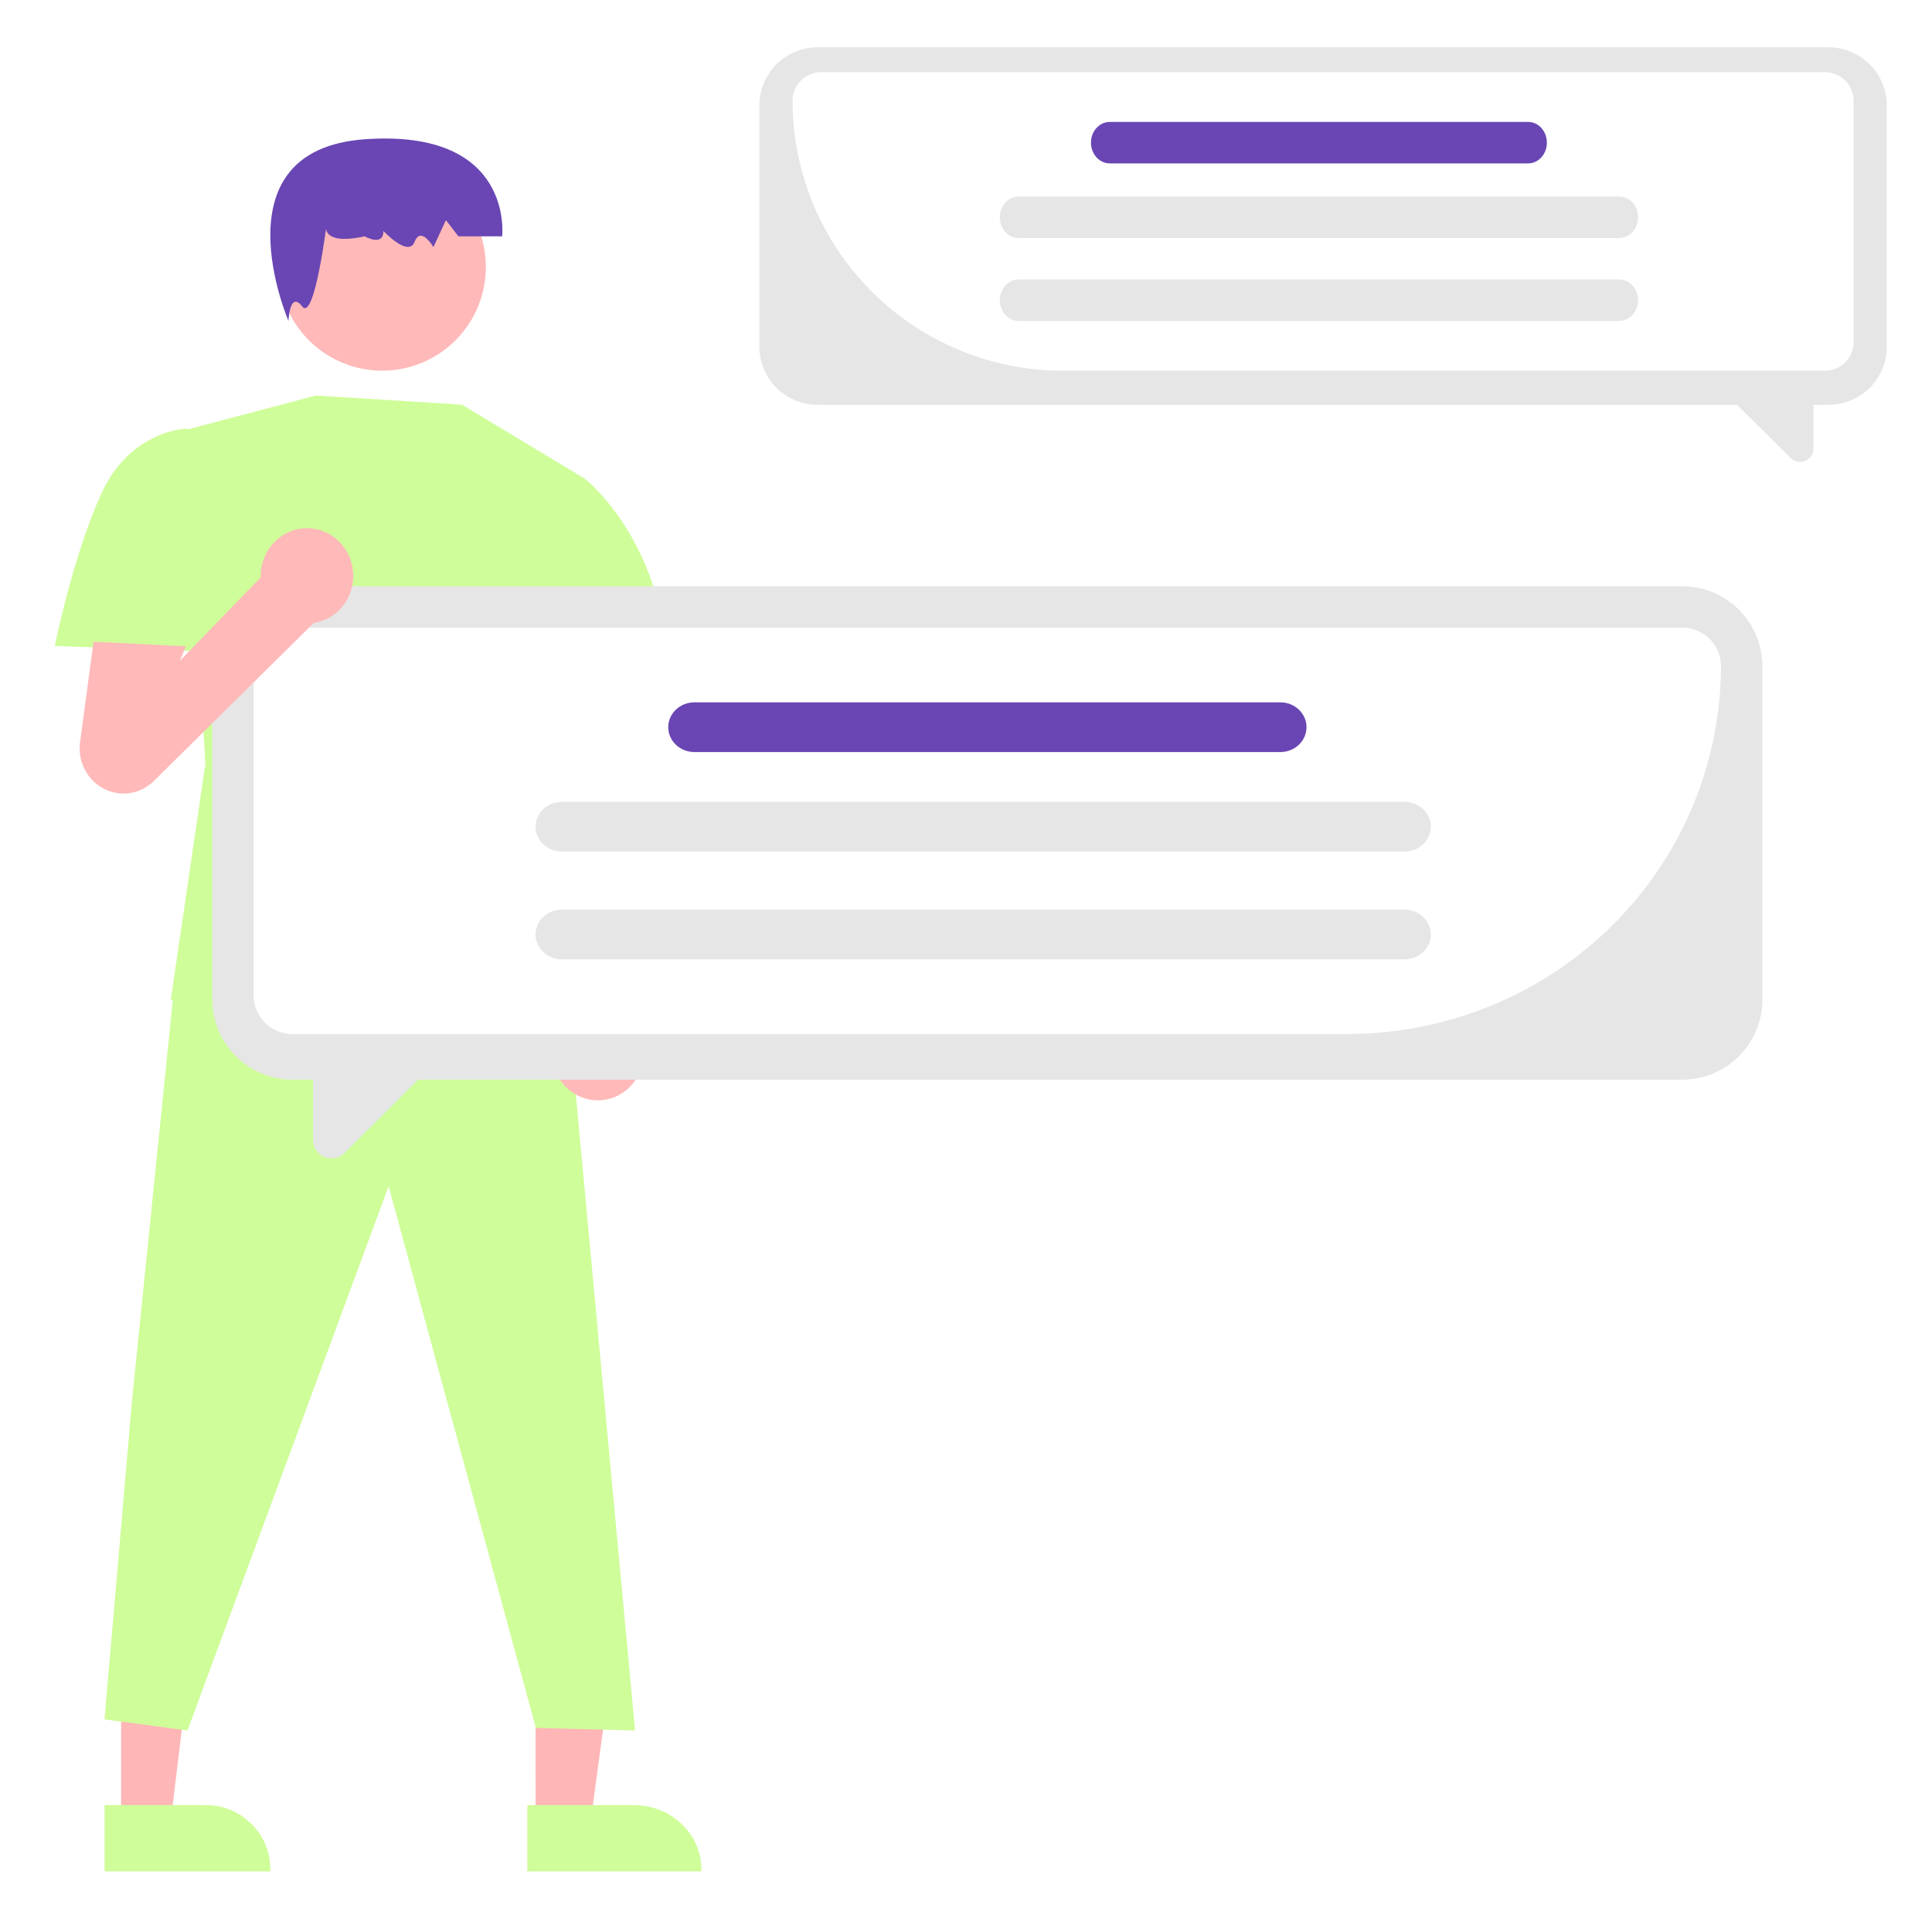 <svg xmlns="http://www.w3.org/2000/svg" width="124" height="123" fill="none"><g filter="url(#a)"><path fill="#FFB6B6" d="m34.376 113.51 3.605-.001 1.714-12.768h-5.32z"/><path fill="#CFFD99" d="M33.843 112.977h6.824c1.153 0 2.26.434 3.075 1.207a4 4 0 0 1 1.274 2.914v.134l-11.173.001z"/><path fill="#FFB6B6" d="m7.774 113.51 3.244-.001 1.543-12.768H7.774z"/><path fill="#CFFD99" d="M6.71 112.977h6.498c1.099 0 2.152.434 2.929 1.207a4.1 4.1 0 0 1 1.213 2.914v.134l-10.64.001zm6.699-53.736-2.322 2.125-2.616 25.67-1.762 20.439 5.323.714 12.911-34.924 9.448 34.758 6.369.166-4.228-45.372z"/><path fill="#FFB9B9" d="M24.532 20.935a6.65 6.65 0 1 0 0-13.3 6.65 6.65 0 0 0 0 13.3"/><path fill="#6946B3" d="M20.999 11.277s-.802 1.73 2.407 1.038c0 0 1.203.692 1.203-.346 0 0 1.604 1.73 2.005.692.402-1.038 1.204.346 1.204.346l.802-1.73.802 1.038h2.808s.803-6.92-8.824-6.228-4.891 11.656-4.891 11.656.077-1.968.88-.93c.802 1.038 1.604-5.536 1.604-5.536"/><path fill="#CFFD99" d="m29.65 23.115-9.378-.584-8.357 2.206 1.267 21.425-2.217 15.123s12.163 7.397 25.969 1.575l-1.311-3.432s-.046-5.252-1.153-6.28c-1.108-1.029-1.02-9.507-1.02-9.507l4.117-15.753z"/><path fill="#CFFD99" d="m14.175 25.352-2.276-.693s-3.544.119-5.387 4.15-2.995 9.792-2.995 9.792l11.705.423z"/><path fill="#FFB9B9" d="m40.684 62.96-.365-23.404-4.88.746 1.078 22.173c-.444.371-.77.867-.94 1.427a3.03 3.03 0 0 0-.009 1.717c.163.561.484 1.061.923 1.437s.978.613 1.548.679 1.147-.04 1.659-.306c.51-.266.934-.68 1.216-1.189a3.03 3.03 0 0 0-.23-3.28"/><path fill="#CFFD99" d="m34.72 29.839 2.79-1.987s5.36 4.1 5.377 13.122L35.41 42.75l-4.227-5.95z"/><path fill="#E6E6E6" d="M107.961 34.768h-89.18a5.17 5.17 0 0 0-3.646 1.505 5.14 5.14 0 0 0-1.51 3.634v21.384a5.13 5.13 0 0 0 1.51 3.634 5.16 5.16 0 0 0 3.646 1.505h1.309v3.863a1.18 1.18 0 0 0 .733 1.095 1.19 1.19 0 0 0 1.296-.257l4.716-4.7h81.126a5.17 5.17 0 0 0 3.645-1.506 5.14 5.14 0 0 0 1.51-3.634V39.908a5.13 5.13 0 0 0-1.51-3.635 5.15 5.15 0 0 0-3.645-1.505"/><path fill="#fff" d="M86.518 63.498H18.77a2.5 2.5 0 0 1-1.756-.72 2.44 2.44 0 0 1-.73-1.733V39.88a2.44 2.44 0 0 1 .73-1.733 2.5 2.5 0 0 1 1.756-.72h89.199c.659.002 1.291.26 1.757.72a2.44 2.44 0 0 1 .729 1.733c-.007 6.262-2.532 12.265-7.019 16.692-4.488 4.428-10.573 6.918-16.92 6.926"/><path fill="#6946B3" d="M82.17 42.216H44.572c-.93 0-1.683.715-1.683 1.596s.753 1.596 1.683 1.596h37.6c.93 0 1.683-.714 1.683-1.596 0-.881-.754-1.596-1.683-1.596"/><path fill="#E6E6E6" d="M90.137 48.601H36.073c-.938 0-1.698.715-1.698 1.596s.76 1.596 1.698 1.596h54.064c.938 0 1.698-.714 1.698-1.596 0-.881-.76-1.596-1.698-1.596m0 6.916H36.073c-.938 0-1.698.715-1.698 1.596s.76 1.596 1.698 1.596h54.064c.938 0 1.698-.714 1.698-1.596 0-.881-.76-1.596-1.698-1.596M52.49.186h64.858a3.77 3.77 0 0 1 2.651 1.09 3.72 3.72 0 0 1 1.098 2.634v15.495a3.72 3.72 0 0 1-2.315 3.44 3.8 3.8 0 0 1-1.434.284h-.952v2.8a.855.855 0 0 1-.534.793.87.87 0 0 1-.942-.186l-3.43-3.407h-59a3.77 3.77 0 0 1-2.652-1.09 3.72 3.72 0 0 1-1.098-2.634V3.91a3.7 3.7 0 0 1 1.098-2.634A3.75 3.75 0 0 1 52.49.186"/><path fill="#fff" d="M117.134 20.935H68.198c-4.594-.005-9-1.832-12.248-5.078a17.34 17.34 0 0 1-5.082-12.242 1.835 1.835 0 0 1 1.834-1.833h64.432a1.84 1.84 0 0 1 1.835 1.833v15.487a1.836 1.836 0 0 1-1.835 1.833"/><path fill="#6946B3" d="M71.224 7.634H98.08c.664 0 1.202-.595 1.202-1.33 0-.734-.538-1.33-1.202-1.33H71.224c-.664 0-1.203.596-1.203 1.33s.539 1.33 1.203 1.33"/><path fill="#E6E6E6" d="M65.38 12.422h38.545c.668 0 1.21-.595 1.21-1.33 0-.734-.542-1.33-1.21-1.33H65.38c-.67 0-1.211.596-1.211 1.33s.542 1.33 1.21 1.33m.001 5.321h38.545c.668 0 1.21-.596 1.21-1.33s-.542-1.33-1.21-1.33H65.38c-.67 0-1.211.595-1.211 1.33 0 .734.542 1.33 1.21 1.33"/><path fill="#FFB9B9" d="M22.67 34.103c0-.811-.312-1.59-.869-2.163a2.92 2.92 0 0 0-2.097-.896c-.787 0-1.541.322-2.098.896a3.1 3.1 0 0 0-.869 2.163l.005.088-5.203 5.366.396-.938-5.933-.291-.865 6.46c-.076.596.03 1.201.302 1.733a2.86 2.86 0 0 0 1.218 1.235c.52.272 1.11.37 1.687.281a2.8 2.8 0 0 0 1.534-.775l10.255-10.135a2.94 2.94 0 0 0 1.814-1.025 3.1 3.1 0 0 0 .723-1.999"/></g><defs><filter id="a" width="123.281" height="122.748" x=".666" y=".186" color-interpolation-filters="sRGB" filterUnits="userSpaceOnUse"><feFlood flood-opacity="0" result="BackgroundImageFix"/><feColorMatrix in="SourceAlpha" result="hardAlpha" values="0 0 0 0 0 0 0 0 0 0 0 0 0 0 0 0 0 0 127 0"/><feOffset dy="2.85"/><feGaussianBlur stdDeviation="1.425"/><feComposite in2="hardAlpha" operator="out"/><feColorMatrix values="0 0 0 0 0 0 0 0 0 0 0 0 0 0 0 0 0 0 0.25 0"/><feBlend in2="BackgroundImageFix" result="effect1_dropShadow_85_2382"/><feBlend in="SourceGraphic" in2="effect1_dropShadow_85_2382" result="shape"/></filter></defs></svg>